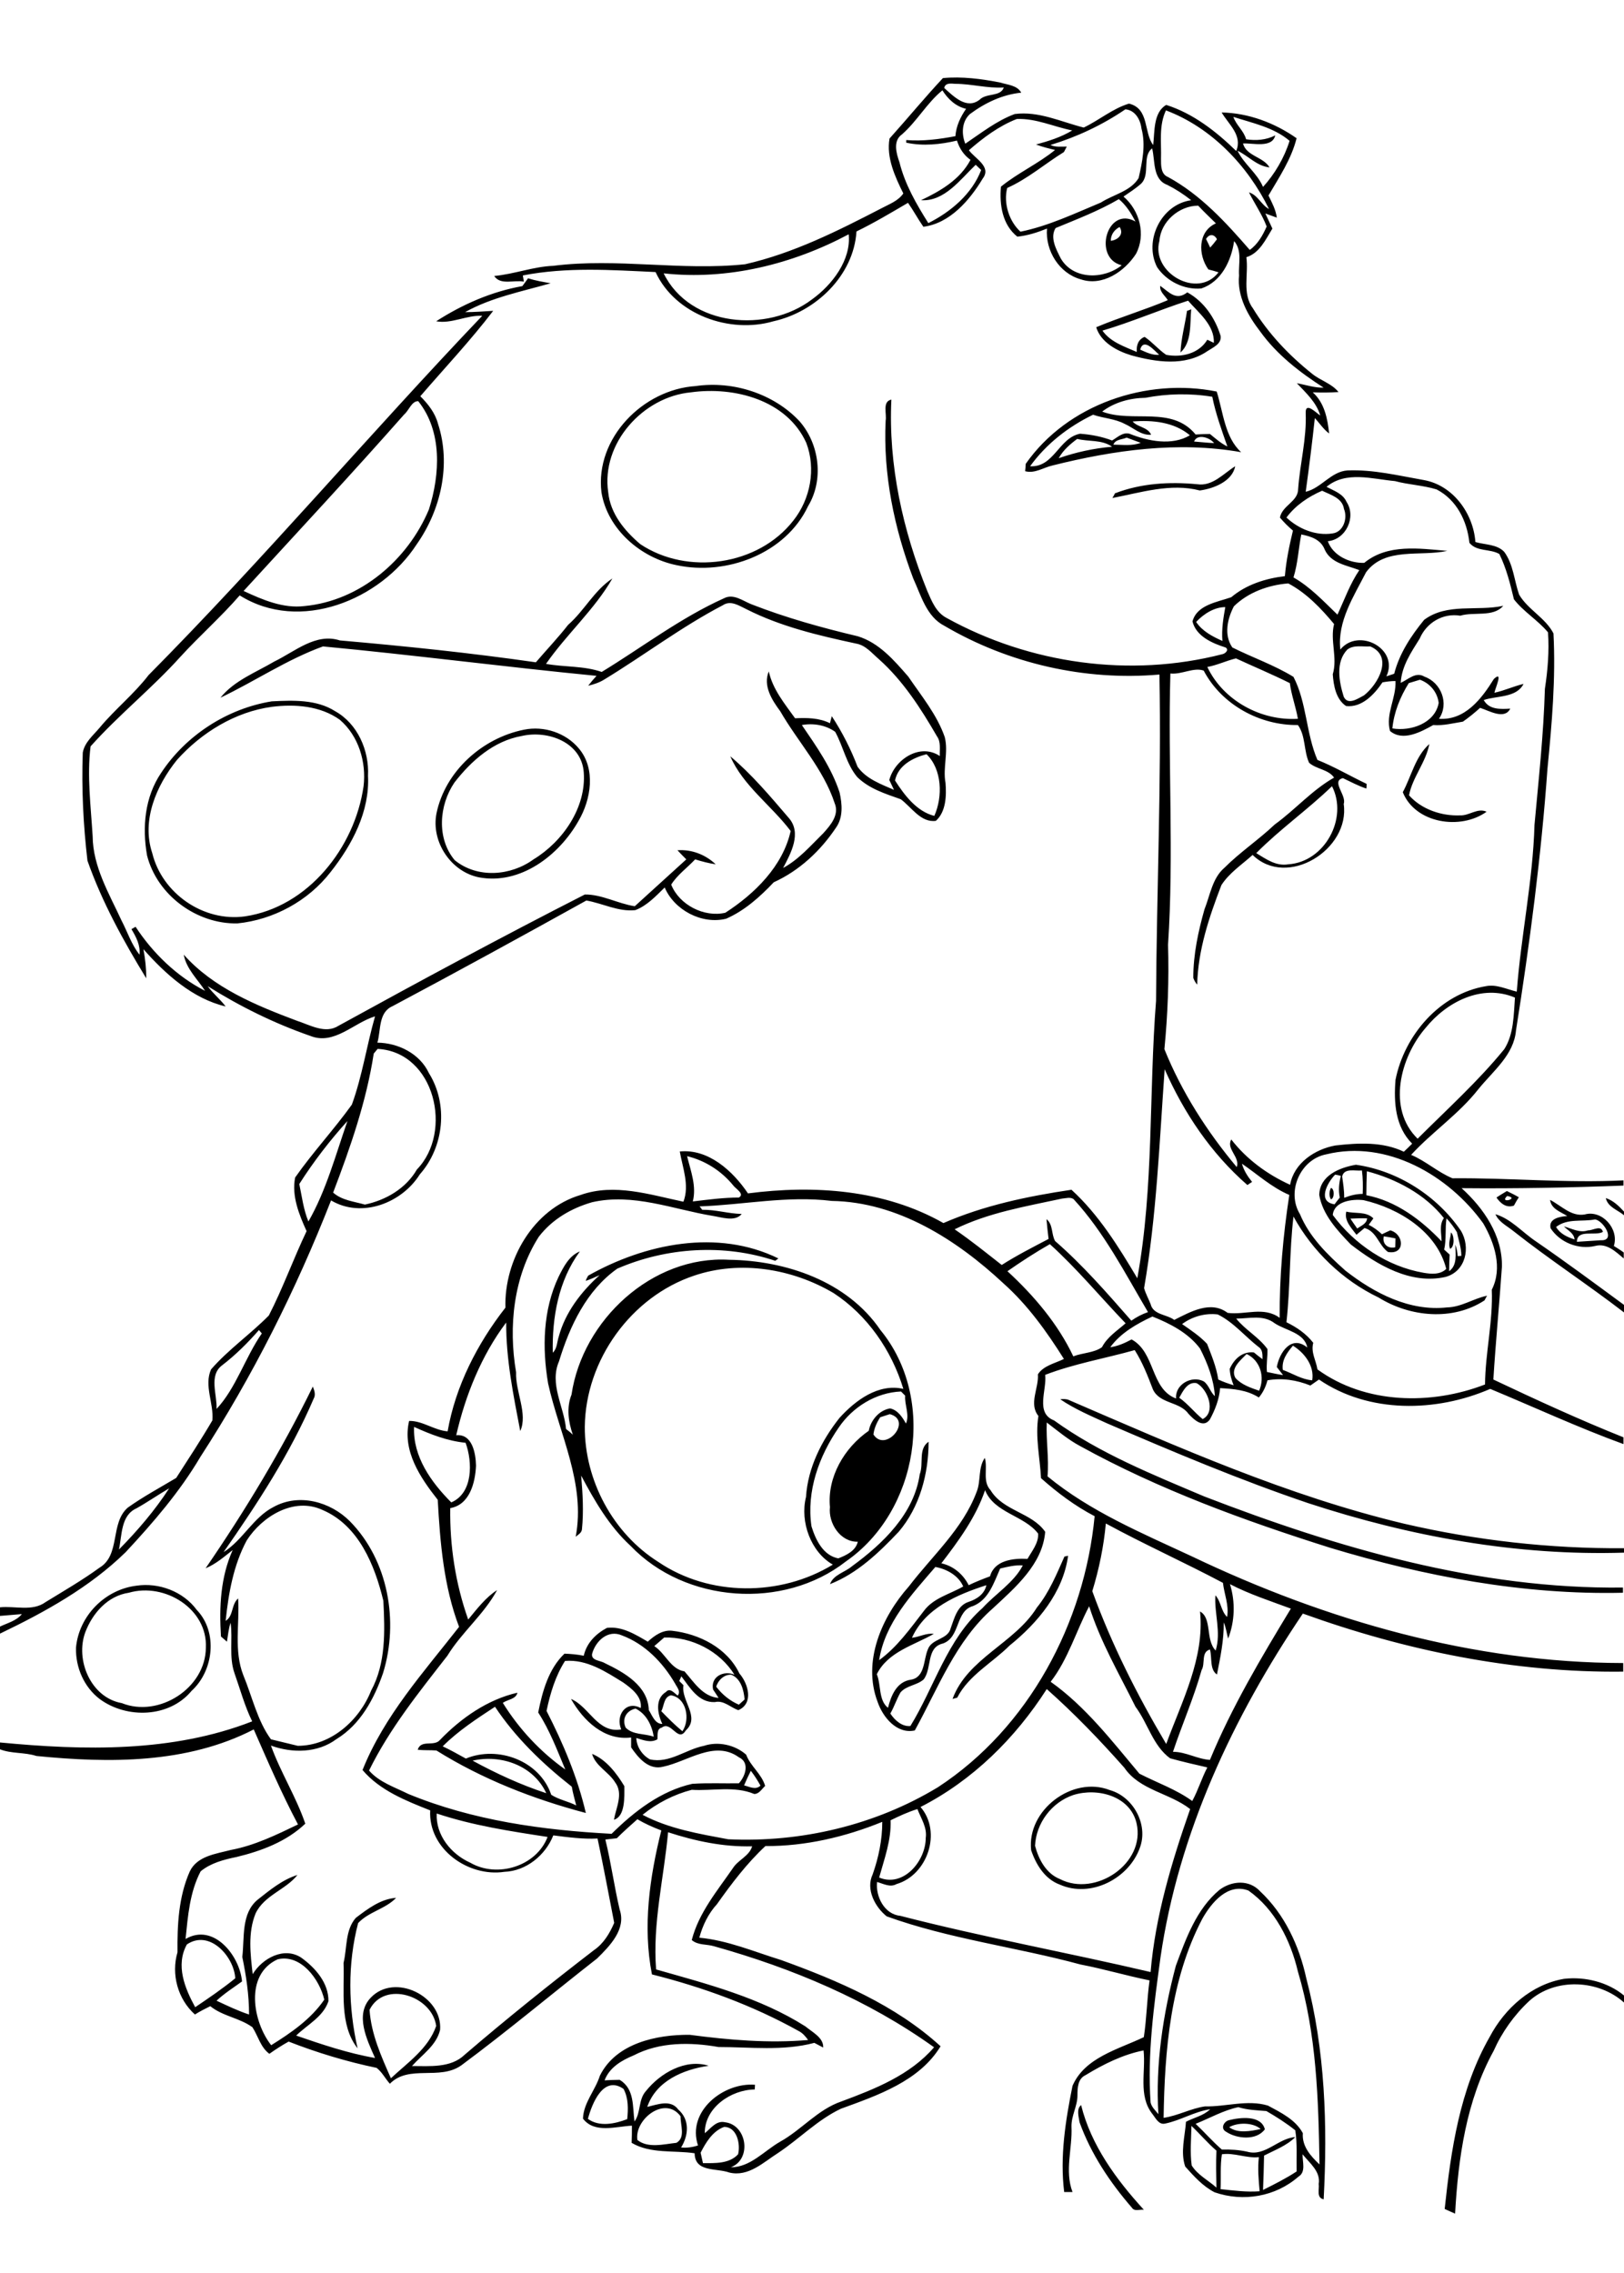 <?xml version="1.0" encoding="utf-8"?>
<!-- Generator: Adobe Illustrator 21.0.2, SVG Export Plug-In . SVG Version: 6.00 Build 0)  -->
<svg version="1.2" baseProfile="tiny" id="Layer_1" xmlns="http://www.w3.org/2000/svg" xmlns:xlink="http://www.w3.org/1999/xlink"
	 x="0px" y="0px" viewBox="0 0 624 873" overflow="scroll" xml:space="preserve">
<path d="M472.3,817.1c3.3,2.5,8.3,1.5,12.1,0.7C481.3,815.1,475.3,815.3,472.3,817.1 M472.2,814.4c4.4-1.1,12.4-2,13.8,3.5
	c-3.2,4.4-10.7,3.7-14.8,1C468.8,817.7,470.2,814.9,472.2,814.4 M414.8,815.2c-0.3-2.1-1.3-5.1,0.6-6.6
	c3.8,15.4,13.5,28.6,24.1,40.2c-1.5-0.2-3.6,0.8-4.6-0.8C426.5,838.3,419.2,827.4,414.8,815.2 M572.4,782.4
	c5.8-11,16.1-20.2,28.6-22.3c8-0.9,16.7,1.2,23,6.4v2.7c-9.8-8.8-26.4-9.6-36.4-0.6c-5.8,5.4-10.5,12-13.7,19.2
	c-10.5,19.1-13.6,41.1-14.8,62.5c-1.4-0.6-2.7-1.2-4-1.8C557.5,825.9,560.9,802.5,572.4,782.4 M136.7,736.7
	c4.6-3.5,9.6-7.3,15.5-7.7c-4.1,4.3-10.5,5.3-14.6,9.7c-4.1,15.7-3.8,32.3-0.2,48.1c-7.1-9-5-22-5.4-32.8
	C133.4,748.2,132.6,741.4,136.7,736.7 M412.4,689.5c-8.3,2.8-14.3,10.8-14.7,19.5c1.4,5.3,4.3,10.7,9.6,12.8c13.6,7,33-6,29.4-21.5
	C434.2,689.8,421.6,686.6,412.4,689.5 M396.2,710.7c-1.7-15.4,15.9-28.7,30.2-23.1c9,2.5,14.9,13.2,11.6,22.1
	c-4.2,11.9-18.9,19.5-30.8,14.2C401.5,721.8,398.1,716.3,396.2,710.7 M227.5,673.7c5.4,2.2,9.4,7.4,12.4,12.4c0,4.1,0.4,11.6-4,12.9
	c0.8-4.6,3.7-10,0.5-14.3C233.9,680.6,228.8,678.4,227.5,673.7 M49.5,611.8c-8.1,1.2-13.9,7.8-16.7,15.1c-4,10.7,2.1,25.2,14,27.3
	c14.2,5.7,32.2-5.7,32.3-21.3C79.8,618,63.3,607.8,49.5,611.8 M52.4,609.1c8.6-1.3,18,2.2,23.2,9.3c8.2,8.5,6.5,23.4-2,31.1
	c-8.5,10.3-24.8,10.8-35.2,3.2c-6.1-4.6-9.4-12.2-9.2-19.8C30.3,620.8,40.2,610.6,52.4,609.1 M409,597.9l1.4-0.3
	c-1.9,14.1-11.7,25.8-22.5,34.5c-6.7,6.7-15.7,11.4-20.1,20c-0.5,0.1-1.3,0.4-1.8,0.5c5.7-15.6,23.9-21.4,32.4-35.1
	C403.2,611.6,406,604.6,409,597.9 M350.4,629.1c2.9-0.3,5.5-1.9,8.4-1.5c-7.4,4.3-17.6,6.8-21.9,15.5c1.7,4.1,0.6,10,4.3,12.9
	c1.2-4.7,3.3-10,8.8-10.8c5.5-0.9,4.8-7.7,6.5-11.6c1.5-4.3,7.7-3.7,8.8-8.2c1.4-3.8,2.5-8.7,6.9-10.1c3.1-1,6.1-3,6.8-6.4
	C367.9,612.5,355.6,617.6,350.4,629.1 M359.4,601.9c-9.1,10.6-19.4,21.5-21.6,35.8c7-5.1,11.9-12.1,17.1-18.8
	c3.7-5.1,10-6.5,15.2-9.5C368.3,605.2,363.8,602.7,359.4,601.9 M384.3,602.5c-2.4,5.4-4.4,12-10.4,14.4c-6.9,1.9-4.8,12-11.6,14.4
	c-6.5,1.5-4.1,9.5-7.4,13.8c-2.6,2.3-6.6,2.3-8.9,5c-1.5,2.6-2.4,5.5-3.9,8.1c1.7,2.6,4.5,5.1,7.7,4.8c9.2-14.9,14.1-33.3,27.7-45.3
	c5-5.5,12.1-9.8,15.5-16.4C390.1,601.1,387.2,601.8,384.3,602.5 M361.7,600.5c4.6,1,8.4,4.2,10.5,8.4c2.7-1.3,5.5-2.4,8.2-3.4
	c1.7-6.2,8.9-7,14.4-6.7c1.7-3,4.3-6.1,4.1-9.7c-5.3-7-16.9-7.9-20.4-16.7C375,582.8,368.3,591.9,361.7,600.5 M375.2,573.2
	c1.8-4.2,0.5-9.3,3.2-13.2c1.2,4.1-1,9,2.2,12.4c4.8,8,15.9,8.6,21,16c-1,12.4-11.4,21.3-20,29.3c-14.4,12.6-21.1,30.7-30.1,47
	c-6.9,1.5-12.3-5.1-14.3-11c-5.9-15.5,1.6-32.6,12-44.3C358.3,597.5,369.9,587.3,375.2,573.2 M353.4,566.3c1.6-4.1-0.7-9.7,3.4-12.5
	c0,12.3-3.4,25.1-11.5,34.6c-7.6,8-15.9,16-26.4,20.1c1.4-3.7,5.7-4.5,8.5-6.9C339.3,592.9,351.2,581.5,353.4,566.3 M407.4,537.5
	c1-0.2,2-0.1,2.9,0.1c42.2,18.2,84.4,37,129.3,47.7c27.6,6.4,56,9.6,84.4,9.4v1.7c-41.2,1.3-82.2-6.2-121.3-19
	c-26.3-8.9-51.9-19.7-77.4-30.7C419.2,543.9,413,541.3,407.4,537.5 M338.2,544.4c-1.3,2-2.3,4.2-2.6,6.6c4.6,7.2,15.3-5.4,6.3-7.8
	C340.7,543.6,339.5,544,338.2,544.4 M322.3,548.3c-7.6,11-12.5,24.5-10.5,38c1.6,5.2,4.5,11.2,10.3,12.3c3.1-1.2,6.7-2.9,7.5-6.4
	c-6.7,0.2-11.4-7.1-10.7-13.3c-1.1-11.5,5.5-22.8,14.9-29.3c0.8-4.1,4-7.9,8.2-8.6c2.9,0.6,4.7,3.3,6.1,5.8
	c1.5-3.3-0.6-7.2-0.3-10.7c-0.4-0.4-1.2-1.2-1.6-1.6C336.5,534.9,327.6,540.5,322.3,548.3 M266.7,490c-24.2,8.1-41.7,32.4-42,58
	c-0.1,20.6,10.8,41,28.3,52c19.6,13.3,46.9,13.3,67,1c-8.4-4.8-12.7-16.4-10.3-26c0.7-11.2,6-21.7,12.9-30.4
	c6.1-6.7,14.9-13.3,24.5-11.1c-4.5-14.8-13.8-28.3-26.8-36.8C304.4,487.3,284.4,484,266.7,490 M226,490
	c21.8-12.3,49.7-18.1,73.1-6.6c-0.3,0.2-0.9,0.6-1.2,0.9c-19.7-6.6-41.8-5.2-60.7,3c-11.8,8.3-18.3,22.1-22.4,35.6
	c-3.8,8.7,1.9,17.4,2.7,26c0.9,0.7,1.8,1.4,2.6,2.2c-1.7-4.9-2.5-10.4-0.5-15.4c4.2-28.6,31-53.5,60.5-51.8
	c21.8,0.3,45.4,8.2,58.2,27c21.7,26.4,14.5,69.7-13.3,88.9c-23.9,18.7-61.7,16-82.7-6c-8.2-7.5-13.9-17.4-19-27
	c0.6,6.9,1,13.8,0.3,20.7c-0.2,1.4-1.5,2-2.4,2.8c3.9-20.4-6.3-39.4-10.6-58.9c-2.3-13.6-2-28.2,4-40.9c1.9-3.8,4-8.1,8.2-9.8
	c-8.2,11.2-10.7,25.3-10.4,38.9c1.7-1.6,1.6-4.1,2.3-6.2c2.5-9.3,8.6-17.2,15.7-23.6c-1.8,0.8-3.5,1.6-5.3,2.2
	C225.1,491.6,225.7,490.5,226,490 M557.5,473.4c1.3,1,1.5,5.5-0.3,6.3C556.3,477.8,557.4,475.5,557.5,473.4 M574.6,466.4
	c6,1.8,10.3,6.9,15.5,10.4c11.5,7.9,22.7,16.2,34,24.5v2.9c-14-10.8-28.8-20.4-42.7-31.4C578.9,470.8,575.9,469.4,574.6,466.4
	 M531.7,474.9c-0.7,2.9,1.6,4.9,4.4,4.2c0-0.8,0.1-2.5,0.1-3.4C534.8,475.4,533.2,475.1,531.7,474.9 M518.9,468.1
	c0.8,1.3,1.7,2.5,2.6,3.8c1.5-1.1,3.6-1.8,3.8-3.9C523.1,467.9,521,468,518.9,468.1 M521.2,474.3c-1.9-2.6-4.8-5.4-3.9-8.9
	c3.5,0.9,7.6-0.2,10.4,2.6c-0.6,0.8-1.2,1.7-1.8,2.5c1.9,0.9,3.6,2.2,5.1,3.6c1-0.5,2.1-1,3.2-1.5c5.4,1.5,5.8,9.5-0.9,8.3
	c-3.6-2.6-4.3-7.9-9-9.2C523.2,472.6,522.2,473.5,521.2,474.3 M617,460.2c2.8,0.9,5,3,7,5.2v1.4C621.5,464.7,617.8,463.7,617,460.2
	 M597.9,471.3c1.5,2.6,4.3,3.9,7.1,4.8c-0.2-2.4-2.6-3.5-4.1-5c3.1,0.8,6,2.6,9.3,1.5c1.8,0.1,5-2.2,5.7,0.6
	c-3.1,1.7-9.9-1.2-10,3.8c3.1-0.2,6.1-0.4,9.2-0.6c5.9,0.3,1-7.5-2.2-8C607.8,469.4,602.3,467.9,597.9,471.3 M595.6,460.9
	c4.3,2.2,8.1,6.5,13.3,5.6c6.7-1.9,13.3,5.6,11.2,12.1c1.3,0.8,2.6,1.6,3.8,2.5v2.3c-3.1-2.6-6.5-6-11-4.8
	c-6.4,1.5-13.5-1.3-17.1-6.8c-0.9-3.8,3.7-4.5,6.4-4.7C599.7,465.5,596,464.4,595.6,460.9 M579.1,459.4
	C575.8,462.6,584.2,460.3,579.1,459.4 M575,460c1.3-0.9,2.7-1.7,4-2.5c1.6,0.8,3.1,1.5,4.6,2.4c-0.7,1-1.3,2.1-1.9,3.2
	C578.8,464.1,576.6,462.3,575,460 M511.4,456.3c1.4,0.3,1.4,4,0,4.4C510.6,459.4,510.7,457.6,511.4,456.3 M555.8,468
	c-0.6,4,0,8-0.9,12c0.7,0.6,1.4,1.3,2.1,1.9c-0.1,2.1-0.2,4.3-0.2,6.4c3.3-2.4,2.4-6.7,2.4-10.2c0.5,1.4,0.8,2.9,0.9,4.4l1.4-0.1
	c0-3.2-1.1-6.1-1.7-9.1C558.7,471.5,557.4,469.7,555.8,468 M512.1,466.7c8.3,11.3,21,19.8,34.9,22.2c2.9,0.5,6.4,0.8,8.7-1.5
	c-3.6-14.3-18.2-23.3-31.8-26.4C519.6,460.5,512.6,461.4,512.1,466.7 M513,451.2c-3,3.1-7,10.4-0.2,11.4c0.6-0.9,1.3-1.7,2-2.6
	c-0.6-2.8-0.3-5.6,0.4-8.3C514.7,451.5,513.6,451.3,513,451.2 M525.2,449.9c-0.1,3.1-0.2,6.1-0.2,9.2c11.4,2.2,21,9.4,28.9,17.7
	c0-3-1-6.3,0.9-8.9C547.6,458.7,536.3,452.8,525.2,449.9 M515.7,451.9c0.4,2.7,0.8,5.4,0.8,8.2c2.3-0.9,4.6-1.5,7.1-1.5
	c0.1-3,0.1-6-0.3-9C520.7,449.9,516.5,448.5,515.7,451.9 M506.9,459c0.2-7.5,7.8-10.5,14.1-11.6c16.1,2.3,31.1,11.9,40.3,25.3
	c3.9,6.4,1.9,15.7-5.9,17.8c-13.4,3-26.2-4.6-36.4-12.5C513.8,472.6,508.2,466.6,506.9,459 M539,304.3c3.3-6.1,4.8-13.7,10.2-18.5
	c-1.3,7-6.5,12.8-7.8,19.7c4.8,5.4,12.5,8,19.6,7.7c3.5,0.2,6.7-3,10.2-1.4C561.2,319,543.8,316.3,539,304.3 M200.5,282.7
	c-10.8,1.9-19.4,9.5-25.9,17.9c-5.9,8.7-6.9,21.4,0.1,29.8c8.7,7.1,21.5,6.1,30.3-0.3c11.2-6.8,20.3-19.9,19.3-33.4
	C223.5,285.1,210.5,280.4,200.5,282.7 M201.3,280.3c7.7-1.6,16.2,1.2,21.2,7.3c6.5,7.8,4.6,19.5-0.2,27.7
	c-7.5,13.3-22.4,24.7-38.3,21.7c-10.8-2.2-18.4-13.7-16.3-24.5C171,296.3,185.3,283.5,201.3,280.3 M104.5,271.5
	c-14.1,1.9-27.1,9.9-36.5,20.4c-7.9,9.8-13.7,23.2-9.5,35.8c3.8,15.5,19.7,26.5,35.6,24.3c24.3-3.6,42.2-26.4,45.6-50
	c1.1-9.3-1.9-19.3-9.1-25.5C123.1,271.1,113.3,270.4,104.5,271.5 M104.4,269.4c8.2-0.4,17.2-0.8,24.4,3.8
	c8.6,4.8,13.1,15.1,12.6,24.8c0.7,13.7-6.1,26.5-14.4,37c-8.6,11.1-21.9,18.3-35.8,19.7c-15.6,0.3-30.8-10.8-34.7-26.1
	c-1.9-10.8-0.9-22.4,5.4-31.7C71.4,282.5,87.2,272.2,104.4,269.4 M460,186c5.9,0.9,10.1-4.1,14.6-6.9c-1.1,5.8-8.3,8.6-13.6,9.3
	c-11.2-2.9-22.6,0.8-33.6,2.9c0.3-0.4,0.8-1.3,1-1.8C438.5,185.6,449.4,185,460,186 M406.8,176c6.6-2.3,13.5-3.8,20.5-4.4
	c-3.9-2.8-9-1.9-13.4-3C411.2,170.6,408.5,172.9,406.8,176 M458.8,169.6c2.6,0.2,5.1,0.5,7.7,0.6C464.8,168,460,166.5,458.8,169.6
	 M427.8,170.8c3.5,0,7.1,0.6,10.5-0.7c-1.8-0.7-3.6-1.3-5.4-2C431.1,168.9,428.6,168.7,427.8,170.8 M395.8,179.1
	c9.2,0.5,11-10.9,19.2-12.5c4.1,0.3,8.4,1.1,12.3,2.6c2.1-1.2,4.1-3.3,6.7-2.6c7.1,2.9,16.4,4.7,23.2,0.6c-6.1-5.1-14.3-5.9-22-5.3
	c2,2.3,5.8,2.1,7.1,5.1c-3.9,0.3-6.8-2.7-10.2-4.2c-3.8-2-8.1-2.1-12.1-3.5C410.5,163.9,402,170.5,395.8,179.1 M440.1,152.8
	c-5.9,0.1-11.9,1.7-16.6,5.3c11.7,4.5,26.7-2.4,35.9,8.8c1.8-0.1,3.6-0.2,5.5-0.2c2.1,1.7,4.2,3.6,6.7,4.8
	c-2.2-6.3-4.5-12.6-5.8-19.1C457.2,151,448.5,151.2,440.1,152.8 M394.1,178.2c16-22.9,46.5-33.2,73.4-27.8
	c2.5,7.9,3.1,17.6,9.4,23.3c-24.2-4.3-48.9-0.8-72.5,5.1c-3.5,0.8-6.8,3.2-10.5,2.2C394,180.4,394.1,178.9,394.1,178.2 M265.5,150.7
	c-18.4,1.7-34.6,19.6-31.8,38.4c0.8,8.2,6.3,14.8,12.3,19.9c18.1,12.1,45.3,8.3,58.8-9c6.6-8.3,8.8-19.9,5-29.9
	C302.3,153.6,282.1,148.4,265.5,150.7 M267.3,148.3c14.3-2.1,30,2.9,39.9,13.5c7.7,8.8,9.4,22.5,3.3,32.6
	c-8.6,18.3-31.4,26.8-50.5,22.7c-13.8-2.8-26.6-13.8-28.9-28C228.6,168.3,247.1,149.6,267.3,148.3 M456.1,119.4
	c0.4-0.1,1.2-0.4,1.6-0.6c-0.5,5.5,0.3,12.6-4.1,16.6C453.8,130.1,455.3,124.8,456.1,119.4 M438.1,134.3c2.3,1,4.6,2.2,7.3,2
	C443.5,134.6,439.4,129.6,438.1,134.3 M423.6,127c3.1,4.4,8.4,6.1,13.2,8.2c-0.2-2.5,0.5-4.8,3-5.8c3,2,5.3,4.9,8.3,6.9
	c5.9,1.1,12.5-0.4,15.8-5.8c0.6,0.3,1.9,0.9,2.5,1.2c0.3-6.8-5.8-11.5-9.9-16.2C445.6,119,434.8,123.7,423.6,127 M445.8,109.8
	c3.4,2.4,6.1,5.9,10.4,2.5c6.4,3.5,10.7,9.9,12.8,16.7c0.5,3.1-3,4.5-5.1,5.9c-8.6,5.9-19.7,4.2-29.2,1.6c-5.6-1.7-11.7-5-13.5-10.8
	c9-3.8,18.5-6.6,27.5-10.4C447.7,113.6,445.5,112.1,445.8,109.8 M52.4,579.4c-6,2.7-5.5,10.3-6.7,15.8c7.1-7.2,13.8-15,19.3-23.5
	C60.7,574.2,56.7,577,52.4,579.4 M99.5,510.9c-4.3,4.9-8.9,9.5-14.1,13.5c-5.3,3.9-1.9,11.3-2.2,16.8c7.5-8,11-19.8,17.4-29
	C100.3,511.9,99.8,511.2,99.5,510.9 M115,454.8c1,4.8,1.6,9.8,3.5,14.4c6.8-11.8,10.5-25.7,15-38.6C126.8,438,120.4,446.3,115,454.8
	 M145.1,402.9c-0.4,0.5-1.1,1.3-1.5,1.8c-2.8,18.3-9,36.1-15.6,53.4c3.4,3,8,3.4,12.2,4.6c8.1-1.7,15.8-6.2,20-13.5
	C174.2,434.8,167.1,404.1,145.1,402.9 M343.9,299.8c3.6,5.6,8.3,11.9,15.1,13.6c3.3-7.4,3-17.9-3-23.7
	C350.7,291.1,345.1,294,343.9,299.8 M155.3,159.2c-20.2,22.9-41.1,45.3-61.7,67.8c7.3,3.4,15.2,6.8,23.4,5.8
	c21.3-2,39.7-17.7,47.8-37.1c4.3-13.5,5.2-30-4.1-41.6C158.2,154,157.1,157.7,155.3,159.2 M202.9,106.9c2.8,0.9,5.8,1.4,8.7,1.9
	c-11.1,3.2-22.7,5.4-32.9,11.1c3.6,0,7.2-0.3,10.8-0.5c-8.7,11.4-18.6,21.9-28,32.8c3,3,5.7,6.4,6.8,10.6
	c5.1,15.6,1.1,33.1-8.2,46.3c-13.9,21.4-44.9,34.1-68,19.6c-7.2,8.3-15.4,15.5-22.8,23.6c-10.9,12.1-23.7,22.3-34.5,34.4
	c-1.4,11.3,0.1,23,0.8,34.5c0.1,11.7,6.3,22,11.1,32.4c2.3,4.4,3.8,9.2,6.9,13.1c0.4-3.6-1.3-6.8-3.1-9.8c0.4-0.2,1.2-0.7,1.6-0.9
	c6.6,10.1,15.9,19.1,26.7,24.6c-2.9-4.5-7.2-8.4-8.2-13.9c11.4,12.8,27.8,19.5,43.5,25.4c5,1.6,10.9,5.2,16,1.9
	c31.3-17.2,62.8-34.2,94.6-50.4c6.5-0.1,12.7,3.5,19.2,4.5c6.6-6,13.2-12,19.8-18c-1.1-1.1-2.3-2.3-3.4-3.5
	c5.5-0.4,10.8,1.7,14.7,5.4c-2.7-0.4-5.3-1.1-7.9-1.9c-3,3.2-6.9,6-9.2,9.7c3.1,7.8,12.7,12.7,20.8,10.8
	c11.3-7.3,22.1-17.9,25.1-31.4c-7.3-9.7-18.3-17.4-23.2-28.7c8.3,7,15.3,15.3,22.4,23.6c5.2,5.8,0.9,13.6-2.1,19.3
	c6.1-3.3,10.6-8.6,15.4-13.3c2.8-3.1,6.3-7.1,4.4-11.6c-4.3-13.1-14.1-23.5-20.9-35.3c-3.2-4.3-6.7-9.8-4.4-15.3
	c1.5,6.9,6.1,12.4,10.1,18c4.5-0.2,9.2-0.2,13.4,1.9c0.2-0.7,0.5-2,0.7-2.7c4,6.1,7.3,12.6,9.9,19.4c3.3,4.7,9,6.7,14,8.9
	c-0.6-1.3-1.2-2.5-1.8-3.8c2.1-7.9,11.8-14.3,19.4-9.2c-0.1-2.6,0.5-5.4-1.1-7.6c-6.2-10.7-13-21.3-22.3-29.6
	c-2.7-2.3-5.1-5.4-8.8-6c-14.4-3.1-28.9-6.5-42.1-13.2c-2.8-1.3-6-3.6-9.1-1.5c-15.9,8.3-30.2,19.2-45.5,28.5
	c-1.9,1.2-4.1,1.9-6.2,2.4c1-1.3,2.1-2.6,3.2-3.8c-35-3.4-70.1-8-105.1-11.3c-13.8,5-26.2,13.4-39.4,19.7
	c5.3-6.6,13.6-9.7,20.7-13.9c7.9-3.8,15.9-11.1,25.2-8.1c25.2,2.2,50.3,4.8,75.3,8.4c4.1-4.8,8.5-9.4,12.4-14.4
	c6.2-5.4,10-13.2,17-17.8c-6.9,12-17.6,21.4-25.5,32.8c7.1,1.3,14.5,0.7,21.4,3.1c15.6-9.5,30.3-20.8,47-28.3
	c3.6-1.9,7.2,1,10.5,2.3c13.3,5.2,27,9,40.9,12.3c8.2,2.5,14,9.3,19.4,15.5c5.1,7.5,11,14.6,14,23.2c1.5,5.8-0.8,11.8,0.3,17.6
	c0.4,4.9,0.2,11.1-3.7,14.6c-5.8,0.8-9.4-5.3-13.5-8.3c-5.9-2.1-12.1-4-16.7-8.5c-4.2-5-5.4-11.8-8.5-17.4
	c-3.6-2.6-8.4-3.4-12.8-2.6c5.6,8.2,11.4,16.4,14.5,25.9c1,4.4,1.4,9.5-1.3,13.4c-6,9-14.1,16.6-24,21.1c-5.3,5.6-11.2,10.9-18.3,14
	c-9.3,2.3-19.9-3.3-23.6-12c-3.4,3.3-6.8,7-11.3,8.7c-6.5,0.7-12.5-2.6-18.8-3.7c-24.7,13.7-49.5,27.3-74.5,40.6
	c-5.5,2.4-4.4,9.3-5.8,14c8,0.1,16.3,4.2,19.8,11.7c7.5,12,5.8,28.4-3.5,38.9c-6.9,11-22.3,17-34.1,10
	c-13.5,34.4-30.1,67.5-50.2,98.5c-7.9,13.4-18.1,25.2-28.7,36.6c-13.8,13.5-31,23-48.3,31.3v-2.7c2.9-1.4,6.3-2.2,8.4-4.8
	c-2.8,0.2-5.6,0.5-8.4,0.7v-3.3c5.8-0.6,12.4,1.7,17.5-2c7-4.3,14.1-8.4,20.7-13.2c8.2-4.9,4-17.1,10.9-23.1
	c5.9-4.2,12.4-7.7,18.6-11.4c4.7-7.3,9.5-14.6,13.9-22.1c0.6-6.5-3.3-13.4-0.5-19.6c6.6-7.6,15.1-13.5,22.2-20.7
	c5.4-10.5,9.4-21.7,14.5-32.4c-2.9-6.4-5.8-13.5-4.4-20.6c6.8-9.7,14.9-18.4,21.8-28c4-11,5.7-22.7,8.9-33.9
	c-8.3,2.5-15.7,11.2-24.9,7.5c-13.8-4.8-27-11.3-39.4-19.1c2,2.8,4.8,5,6.9,7.8c-12.7-3-23.1-12.4-31.6-22c0.7,3.7,1.1,7.4,1.1,11.2
	c-8.8-14.4-17-29.3-22.6-45.2c-1.6-13.7-2.3-27.6-1.8-41.5c0.7-4,4.1-6.7,6.5-9.6c5.9-7.1,13.2-12.9,18.8-20.2
	c44.2-44.6,84.9-92.6,128.2-138c-6-0.3-11.9,3.2-17.7,2.1c10.1-6.5,21.3-11.4,33.1-13.5C201.5,108.8,202.2,107.9,202.9,106.9
	 M469.5,827.5c-0.7,4.4-0.3,8.9-0.5,13.4c5,0.5,10,1.2,15,0.8c-0.4-4.4-0.8-8.7-0.3-13.1C478.9,829.1,474.2,826.8,469.5,827.5
	 M457.8,816.6c-0.1,5.1-0.6,10.2,0.1,15.2c2.3,3.7,6.4,5.7,9.5,8.5c-0.1-4.8-0.2-9.5,0-14.2C464,823.2,461.1,819.7,457.8,816.6
	 M269.2,826.9c0.3,1.3,0.6,2.7,0.9,4c4.6,0,10.1,0.3,13.5-3.4c1-4-0.5-10.6-5.4-10.5C273.8,818.6,271.2,823,269.2,826.9
	 M459.4,815.8c3.4,3.2,6.5,6.8,10.1,9.9c3.3-0.1,6.5,0.1,9.7,0.8c6.9,2,11.9-5.2,18.5-5.6c-3.3,3.3-7.9,5-12,7.1
	c-0.1,4.4-0.2,8.8-0.4,13.2c4.4-2.2,8.8-4.4,12.9-7.1c-0.1-5.3,0.3-10.6-0.5-15.8c-3.5-2.8-7.3-5.2-11.1-7.4
	c-3.6-0.3-7.3-0.4-10.8-1.5C470.1,810.6,464.9,813.6,459.4,815.8 M244.9,822c4.1,3.3,10.2,1.6,15,1.1c3.6-2,1.5-6.9,1.6-10.2
	C255.5,804.8,243.7,814.1,244.9,822 M225.9,813.9c4.4,3.2,10.4,1.9,15.1,0.1c0.4-3.9,0.5-8-1.4-11.6
	C231.9,797,227.5,807.9,225.9,813.9 M142,772c0.6,9.3,4.5,17.9,8.2,26.3c6.4-6,14.4-11.4,17.4-20.1C166,766.6,147.7,760.6,142,772
	 M106.7,752.6c-12.9,5.9-9.5,24.1-2.5,33c7.4-4.6,15.3-10,20.4-17.5C122.8,760.3,115.6,750.5,106.7,752.6 M71.8,746.9
	c-4.4,8-0.8,16.8,3.2,24.1c5.2-3.5,10.5-7.1,15.4-11.1C89.9,751.5,80.5,741,71.8,746.9 M462,737c-12.3,23.4-14.5,50.6-14.9,76.5
	c5.5-0.8,10.4-3.6,15.9-4.4c8,0.2,16.3-2.7,24.2-0.3c5,2.7,10.6,5.4,13.4,10.6c-0.4,5,3,8.8,6.4,12c-0.4-24.9-1.1-50-8.3-74.1
	c-2.8-11.9-8.8-23.9-19-31.1C471.8,723.2,465.5,730.8,462,737 M256.7,703.8c-1.6,17.5-6,35-4.6,52.7c19.7,5.6,39.9,10.8,57.4,21.9
	c2.6,2.2,7,4.3,6.8,8.1c-1.1-0.6-2.3-1.2-3.4-1.8c-12,3.2-24.6,1.6-36.8,1.6c-10.8-1.9-22.6-2-32.6,3.2c-4.6,1.9-9.3,4.6-11.2,9.6
	c1.9-0.1,3.9-0.2,5.8-0.2c5.8,3.5,4.9,10.3,5.7,16c2.5-3.4,1.4-8.4,4.4-11.7c5.5-6.9,15.2-12.5,24.1-9.7
	c-9.7,1.4-20.2,5.8-23.6,15.8c3.9-0.9,9-3,11.9,1c4.5,3.9,4,9.9,1.1,14.6c2.2,0.2,4.4-0.1,6.5-0.8c-4.4-13.1,9.8-24.3,21.9-23.3
	c0,0.5-0.1,1.4-0.1,1.8c-9.1,0.1-19.3,7-19.2,16.8c2.3-1.8,4.4-5,7.8-4.2c8.4,1,10.4,14.2,2.2,17.3c7.5,0,12.8-6.3,18.9-9.8
	c8.3-4.6,14.5-12.4,23.6-15.5c12.9-4.8,26.4-10.1,35.6-20.8c-25.4-18.2-54.5-30.4-84.5-38.8c-2.9-0.9-6.2-0.3-8.6-2.4
	c2.7-10.5,9.8-18.9,15.8-27.6c2-3.2,6.3-4.6,7.4-8.4C278,709.5,267.1,707.2,256.7,703.8 M167.8,696.6c-0.4,8.3,5.5,15.6,12.9,18.9
	c10.3,6,25.4,1.4,29.7-9.9C196,703.4,181.6,701.2,167.8,696.6 M342.2,699.2c0.3,7.6-2.4,14.8-4.4,22c9.4,3.9,17.9-6.4,17.9-15.2
	c0.6-4-1.8-7.5-3.2-11.1C348.9,696,345.5,697.6,342.2,699.2 M288.5,680.2c-0.9,1.8-1.8,3.7-2.6,5.6c2.1,0.5,4.4,1.9,6.3,0.1
	C291.1,683.9,289.9,682,288.5,680.2 M181.6,676.3c9,4.9,18.5,9.3,28.3,12.5C205,678.2,192.6,673.8,181.6,676.3 M240.4,663.6
	c2.8,2.9,7.2,2.2,10.8,3.5c-0.7-4.4-2.9-8.8-7-10.8C240.6,657.1,238.9,660.3,240.4,663.6 M170.1,670.8c3,1.4,6,3.1,8.9,4.7
	c12.3-5.1,28.4,0.8,32.8,13.9c2.9,1.9,6.5,2.5,9.6,4.1c-0.6-2.4-1.3-4.8-1.7-7.2c-11.2-8.8-21.6-18.8-29.5-30.7
	C183.2,660.2,176.1,664.8,170.1,670.8 M254.1,657.3c2.6,2.7,5.2,5.3,8.1,7.7c3.1-4.5,1.6-12.9-4.4-13.8
	C255,651.8,255.2,655.3,254.1,657.3 M402.2,648.8c-12.1,18.9-28.5,35.1-48.5,45.3c8.3,9.6,2.7,26.1-9.2,29.6c-2.5,1.4-5-0.1-7.5-0.8
	c-0.6,5.6,2.8,12.4,8.9,13c31.8,8.2,64.2,14.1,96.2,21.6c1.8-21.4,8.1-42.3,15.2-62.6c-7.9-6.2-19.4-7.2-25.3-15.9
	C422.6,668.4,412.8,658.2,402.2,648.8 M275.2,647.9c2.3,3,5.2,5.4,8.7,6.9c0.7-0.7,1.5-1.3,2.2-2c-0.3-3.6-1.4-8-5.1-9.5
	C278.3,643.1,275.9,645.4,275.2,647.9 M255.2,629c-1.3,1.1-2.5,2.2-3.8,3.3c4.3,2.8,6.3,8.9,11.6,9.7c3.7,4.2,7,9.7,13.1,10.2
	c-0.7-1.1-1.4-2.2-2.1-3.2c-1.1-5,4.2-7.5,8.2-5.7C276.6,634.2,265.7,628.7,255.2,629 M227.5,635.3c-0.4,2.6,3.2,2.5,4.8,3.5
	c7.5,3.6,16.7,8.7,17,18.1c1.3,2,2.3,5.3,5.2,5.3c-1.9-3.9-2.9-9.7,1.4-12.3c1.5-1.8,3.2,0.5,4.5,1.4c1.3-1.6-0.3-3.2-1-4.6
	c-4.7-8.1-11.6-15.2-20.4-18.5C233.6,625.8,228.8,630.4,227.5,635.3 M403.7,646c13.4,9.5,23.6,22.8,34.1,35.3
	c6.8,3.5,14.1,6,20.3,10.5c2.3-4.2,3.6-8.7,5.8-12.9c-4.8-1.1-9.6-2.2-14.3-3.5c-6.6-4.8-8.5-13.4-13.3-19.8
	c-6.3-12.7-13.5-25-17.8-38.6C413.7,626,410.4,637.4,403.7,646 M472.6,608.5c2.1,6.8,1.9,14.2-0.7,20.9c-0.6-2.1-0.8-4.2-1.7-6.2
	c0.1,6.8-1.3,13.4-2.6,20c-2.9-1.9-1.8-6.5-2.7-9.6c-3.5,1-1.7,5.4-3.2,7.9c-3,10.7-7.5,20.9-11,31.4c5,0,9.3,2.8,14.2,3.1
	c8.4-20.3,19.7-39.3,31.1-58.1C488.2,615,480.1,612.4,472.6,608.5 M424.9,585.2c-0.8,8.8-2.6,17.5-5.2,26
	c7.4,20.4,17.3,40,28.4,58.7c6-16.4,14.8-33,13-50.9c4.7,2.6,2,10.9,6,15c2.2-7-0.6-14.5-0.1-21.2c2.2,2.4,2.1,6,4.5,8.3
	c0.8-4.5-1.1-8.7-1.6-13.1C455,600.1,439.6,593.2,424.9,585.2 M94.8,591.7c-5.1,9.5-7,20.3-8.1,30.9c3.1-1.9,2.1-6.3,4.8-8.6
	c0.6,9.8-1.7,20.1,2,29.5c3.4,8.2,5.4,17.5,10.6,24.6c3.4,0.8,6.9,1.7,10.3,2.5c12.8,0,23.7-9.8,28.2-21.2
	c5.7-10.5,5.3-22.9,4.7-34.5c-3.3-13.7-9.5-29-23.4-34.9C112.9,574.9,100.7,582.5,94.8,591.7 M159.1,548.1
	c-0.5,11.4,6.6,21.3,14.3,29c8.4-3.6,8.2-15.5,5.5-22.9C171.9,553.5,165.5,551,159.1,548.1 M453.1,536.9c3.3,2.3,5.8,5.6,9,8.2
	c5.2-2.6,2.1-11.4-2.3-13.8C456.3,530.6,454.5,534.4,453.1,536.9 M474.7,529.3c2.3,2.6,5.9,3.8,9.1,4.9c2.3-5.2,0.5-11.6-4.8-14.1
	C476.8,522.4,472.6,525.6,474.7,529.3 M492.9,526.2c3.8,1.4,7.3,3.7,11.3,4c0.9-5.5-2.9-10.5-7.4-13.3
	C494.5,519.6,492.4,522.5,492.9,526.2 M475,506.5c3.4,4.3,8.7,7.1,12,11.7c0.1,2.9-0.5,5.8-0.2,8.8c2,0.4,4.1,0.9,6.2,1.2
	c-0.8-1-1.6-2.1-2.4-3.1c1-5.6,5.6-12.5,11.7-7.5c-1.1-5.7-8.3-6.5-12.5-9.3C485.4,504.9,480,506.5,475,506.5 M426.6,517.5
	c2.9-0.4,5.6-1.6,8.2-3c9.2,5,7.2,19,17.1,22.7c-0.5-5.4,6-9,10.6-6.6c2,1.4,2.5,4.1,4.3,5.7c-0.4-6.4-2.8-12.6-5.7-18.3
	c-4.5-6-11.5-9.6-18.3-12.3C436.8,508.5,430.6,512,426.6,517.5 M454.2,508.6c3.3,2.3,6.8,4.6,9.6,7.6c1.7,4.4,3.6,8.9,4.3,13.7
	c1.9,0.9,3.9,1.6,5.9,2.2c-0.8-2-1.4-4.1-1.5-6.3c1.7-3.8,4.9-6.8,9.3-6.3c1.1,0.9,2.2,1.8,3.3,2.6c0-1.7,0.1-3.7-1.5-4.7
	c-5.3-4.1-9.6-9.5-15.7-12.5C463.1,504.3,458.1,505.7,454.2,508.6 M387.1,488.3c10.1,9.3,19.4,20.2,25.3,32.7
	c3.6-1.4,7.9-1.3,11-3.5c2.1-4,5.8-6.3,9.1-9.2c-9.7-10.1-18.7-21-29.1-30.4C397.8,481.1,392.4,484.6,387.1,488.3 M227.5,461.8
	c-8,2.3-15.4,6.6-20.5,13.3c-9.7,15.3-11.7,34.4-8.7,52c-0.3,7.5,4.6,16,1.6,22.6c-2.6-13.6-5.5-27.7-5.4-41.7
	c-9.5,12.6-15.7,28-19.2,43.3c6.2-0.6,7.5,7,7.6,11.7c-0.3,6.5-2.4,15-9.9,16.3c-0.2,14.5,2,29,6.9,42.8c3.3-4,6.8-8.6,11.1-11.3
	c-5.1,9.4-13.6,16.2-19.1,25.2c-10.9,14-22.2,28-30.1,44.1c3.9,4.5,9.9,6.4,15.1,9c24.8,10.2,51.6,13.9,78.1,15.3
	c8.7-8.6,18.9-16.5,31-19.2c6-0.4,12-0.1,17.9-0.2c2.5-2.7,4.3-8,0-10c-9.3-6.7-19.6,1.6-29,3.6c-5.6,1.5-9.6-3.3-12.4-7.4
	c0-1.3,0-2.6,0-3.8c-10.3,1.3-18.4-6.5-23.1-14.8c7,2.9,10.2,13.3,19.3,11.7c-2.3-5.3,1.8-11.3,7.5-8.2c0.6-4.4-3.5-7.5-6.7-9.8
	c-6.8-4.2-14-9-22.4-8.3c-3.7,5.8-5.7,12.5-7.1,19.2c6.4,12.5,11.9,25.5,15.1,39.2c-20.1-5.3-39.8-13-57.4-24
	c-2.4-0.2-4.8,0-7.2-0.3c1.3-4.1,6.3-1,8.6-3.8c8.1-8.4,18.3-15.5,29.7-18.1c-0.5,2.5-3.8,2.6-5.6,3.9c6.2,10,14.4,18.8,24,25.6
	c-3.1-7.4-6-15.1-10.4-21.9c1.6-8.1,4-16.8,10.1-22.6c2.5,0.1,4.9,0.3,7.4,0.8c1.1-4.9,4.6-8.4,8.9-10.7c5.8-0.7,10.9,2.5,15.7,5.3
	c2.5-2.3,5.7-4.6,9.3-4.2c10.5,1.2,21.2,6.6,25.9,16.4c3.4,3.9,5.6,11.5-0.4,14.1c-3-1-5.6-3.9-9-3.1c-6.3,0.3-9.6-5.6-12.9-9.9
	c-0.2,0.4-0.6,1.3-0.8,1.8c0.4,0.4,1.2,1.2,1.6,1.6c-1,6,6.6,12.2,0.9,17.4c-3,4.9-5.6-3.9-9.2-1.1c-2.1,0.5-1.5,2.9-1.7,4.5
	c-2.6,1.5-5.4,0.3-8.1-0.5c0.1,3.4,2.3,6.6,5.2,8.2c7.5,1.7,13.7-3.8,20.8-5.2c5.4-1.8,11.9-0.4,16.2,3.4c1.7,4.5,5.9,7.3,7.3,12
	c-1.3,1.2-2.3,3.1-4.2,3.1c-7.6-3.2-16.1-1.1-24-1.6c-6.9,1.8-13.3,5.1-18.9,9.6c10.2,5.4,21.7,7.3,32.9,9.4
	c28,1.3,56.5-5.4,80.6-20c34.9-22.8,56.3-63.1,60.2-104.1c-7.5-3.9-14.3-9-20.6-14.6c-0.4-7.9-2.3-15.9-1-23.9
	c-3.8-4.7,0.2-10.7-0.2-16c2.2-3.4,6.6-4.2,10-5.9c-6.6-10.5-13.9-20.7-23.2-29c-18-16.8-40.7-31.3-66-31.7
	c-17-2.1-33.8,1.5-50.8,2.1c0.3,0.3,0.8,1,1,1.3c5.1-0.1,10.1,1.5,15.2,1.6c-2.6,3.2-7.9,1.2-11.4,0.7
	C258.6,464.5,243.2,458.2,227.5,461.8 M366.8,472.2c6.3,4.3,12.1,9,18.1,13.7c5.8-3.7,11.9-6.8,18-10c-0.3-2.5-0.6-5.1-0.8-7.6
	c2.6,2.1,1.8,5.7,3.3,8.4c10.7,9.3,20,20,29.3,30.6c2-1.4,4.1-2.5,6.4-3.3c-8.8-14.9-16.8-30.6-28.6-43.4c-1.3-0.9-3-0.3-4.4-0.2
	C394.2,463.4,379.7,465.8,366.8,472.2 M264,444.1c1.4,5.7,3.7,11.5,2.2,17.4c5.9-0.7,11.8-1.5,17.7-1.5c2.4-1.4-1.3-3.4-2.2-4.7
	C277.2,449.8,271,445.8,264,444.1 M509.6,443.4c-10,1.9-15.4,14.4-10.1,23c3.6,8.7,10.5,15.5,17.5,21.7c11,8.6,24.6,15.7,39,14.1
	c5.5-0.1,10.1-3.4,15.4-4.5c-0.3,0.4-0.7,1.3-1,1.8c-12.2,8-28.6,6.4-40.7-1.1c-13.8-6.6-25.4-17.8-32.7-31.1
	c-1.6,13.5-1.2,27.1-2.7,40.6c3.9,1.9,7.6,4.4,10.3,7.9c-1,3.7,1.1,6.8,1.6,10.2c18.4,13.4,43.7,13.8,64.4,5.8
	c0.1-12.1,3.1-24.2,2.6-36.4c4.2-8.3,1.1-17.9-3.3-25.5C556.6,451.4,532.8,437.7,509.6,443.4 M447.5,410.7
	c-2,28.1-3.1,56.3-7.9,84.1c0.6,2.1,1.7,4.1,2.5,6.1c1,4.2,6.1,3.9,9.1,6.1c6.2-3.1,14-7.6,20.5-2.7c6.8,0.9,13.8-2.6,20,1.9
	c-0.1-15.8,1.3-31.6,3.7-47.2c-6.8-2.9-12.2-7.9-18.2-12c0.7,2.6,2.2,4.9,3.9,7c-0.5,0.3-1.4,0.9-1.8,1.2
	C465.3,443,454.9,427.5,447.5,410.7 M547.8,394.8c-9.8,11.3-14.9,31.1-3.1,42.6c11.3-11.3,23.2-22,33.3-34.4
	c3.7-5.8,3.6-13.2,4.1-19.8C569.4,377.8,555.8,384.9,547.8,394.8 M482.7,327.7c3.8,2.3,7.6,5.1,12.3,4.3c14-0.9,23.1-17.7,16.8-30
	C502.5,311,491.8,318.5,482.7,327.7 M541.3,262.4c-3.3,5.3-5.7,11.2-6.3,17.4c7.1,1.2,16.4-2,17.8-9.8c-0.5-4.1-3.3-7.5-7.2-8.9
	C544.2,261.5,542.7,262,541.3,262.4 M463.9,256.2c6.1,12.9,20.7,20.8,34.8,19.9c-0.8-4.6-2.5-9.1-3.1-13.7
	c-6.8-3.4-13.8-6.3-20.7-9.5C471.2,253.8,467.7,255.5,463.9,256.2 M517.7,249.5c-4.6,4.8-3.2,12.3-1.4,18.1c1.6,3.5,5.5,0.7,7.8-0.5
	c5.5-4.3,11.4-15,2.4-18.8C523.5,248.5,520.2,247.6,517.7,249.5 M459.6,238.9c2.4,3.6,6.3,5.6,10.1,7.3c-0.4-4.4,0.4-9.1,1.1-13
	C466.6,233.2,462.5,235.8,459.6,238.9 M500,205.3c-1.1,5.5-1.3,11.1-3,16.5c6.5,3.7,11.6,9.2,16.9,14.3c2.7-5.8,4.8-11.8,8.4-17.1
	c-4.9-1.9-10.9-2.6-13.3-7.9C507.5,207.2,503.6,206,500,205.3 M494.3,198.8c4.7,4.4,11.3,7.1,17.7,6.1c4.2-0.5,5.9-5.9,4.4-9.4
	c-0.6-4.2-5.1-5.4-8.4-7C502.7,190.8,497.8,194.1,494.3,198.8 M509.7,187c2.8,1.5,6.3,2.6,7.7,5.8c3.8,5.8-0.2,14.4-7.2,15.1
	c2,5.6,8.5,8.5,14,8.3c9-7.4,21.2-5.5,31.9-4.6c-10.3,2.3-23.9-1.6-31.2,8.2c-4.7,9.2-11.1,18.9-9.9,29.7c7-8.6,22.7-0.3,17.7,10.3
	c1-0.3,2-0.7,3-1c2-7.8,6.5-14.6,11.5-20.7c8.8-6.6,20.3-3.2,30.4-5.4c-3.8,4.5-11.2,2.2-16.5,3.8c-6.7-1.1-13,2.7-15.6,8.8
	c-3.3,5.3-6.9,10.5-7.3,17c2.9-1.3,5.8-4.4,9.1-2.4c6.5,2.3,9.6,10.4,5.6,16.2c10,0.7,16.4-7.7,21.1-15.3c3.7-3.4,0.6,3.4,0.2,5.3
	c3.8-0.8,7.4-2.5,11.2-3.4c-2.7,5.4-10.3,4.5-15.3,6.2c2.1,3.8,6.5,3.5,10.2,3.3c-2.2,4.4-8.1,0.8-11.6-0.3
	c-2.1,1.9-4.3,3.7-6.6,5.3c-3.8,0.6-7.5,1.6-11.4,1.3c-4.8,2.7-11.7,6.4-16.6,2.3c-1.8-6.5,2.4-12.6,2.1-19.2c-1.7,0-3.3,0.2-5,0.5
	c-3.1,4.6-7.9,9.8-14,9.1c-3.9-2.6-4.8-7.9-5.1-12.2c1.9-6.4-1.1-12.9,0.5-19.3c-5-6-10.6-11.9-17.6-15.6
	c-7.6,0.6-15.4,3.4-20.9,8.8c-2.5,4.8-3.9,11-0.6,15.8c7.8,3.9,16.2,6.8,23.5,11.3c5.1,9.8,4.8,21.7,9.2,31.9
	c6.5,2.6,12.6,6.2,18.9,9.2c0,0.5,0,1.4-0.1,1.8c-3.1-1-6-2.6-9-4c-4.7,1.1,1.5,6.6,0.3,9.9c2.5,17.5-21.7,32.6-35,19.6
	c-4.1,3.7-9,6.9-12,11.6c-4.7,12.2-9,25-9.3,38.2c-0.7-0.8-1.2-1.7-1.5-2.6c0-9,1.9-17.8,4.3-26.3c2.2-5.5,3-12,7.7-16
	c6-6,13.2-10.8,19.3-16.6c7.9-5.7,14.3-13.2,22.8-18c-2.2-3.2-6.8-3.2-9.6-5.7c-2.1-4.6-1.3-10.4-4.3-14.5
	c-14.6,0.2-29.3-7.8-36.2-20.9c-3.8-1.4-8.5,1.6-12.8,1.1c-1,34.7,1.4,69.5-0.9,104.2c0.4,13.4-0.1,26.8-1.4,40.1
	c6.6,16.4,16.4,31.7,27.8,45.3c1.4-3.8-4.2-7-2.1-10.6c5.9,7.6,13.8,13.4,22.6,17.4c1.5-8.4,9.6-13.7,17.4-15.1
	c8.8-1,18.2-1.5,26.3,2.4c1.1-1,2.1-2,3.2-3.1c-6.5-6.5-7.1-15.8-6.4-24.5c3.4-17.2,17.1-33.1,34.8-36c4-0.8,7.9,1.2,11.8,2.1
	c1.6-21.4,6.2-42.6,6.8-64c1.6-17.5,3.5-34.8,4-52.3c1.1-7.2,1.7-14.5,1.2-21.7c-3.9-4.7-9.4-7.9-13.1-12.7
	c-1.4-5.9-2.9-11.9-5.6-17.4c-3.6-2.1-8.7-0.8-11.5-4.3c-0.9-8.4-4.9-16.5-12.6-20.5c-5.2-1.6-10.8-1.8-16-3.2
	C527.2,184,517.2,180.8,509.7,187 M463.4,91.8c0.4,0.8,1.2,2.4,1.6,3.3c0.9-1,1.8-2.1,2.6-3.2C466.5,89.8,464.6,89.8,463.4,91.8
	 M255,105c10.1,20.6,39.9,23,57,10c7.8-5.6,15.1-15.2,14.1-25C304.5,101.5,279.6,107.7,255,105 M426.8,92.5c2.7-0.3,5.2-2.5,3.4-5.3
	C428.2,88.2,426.8,90.1,426.8,92.5 M445.5,92.5c-3.4,12.2,14.7,22.6,22.7,12.1c-1.3-0.4-2.6-0.8-3.9-1.1c-4-5.6-4.1-14.6,2.9-17.7
	c-2.3-2.3-4.6-4.4-6.8-6.8C453.1,79,446,85.1,445.5,92.5 M405.6,87.6c-2.3,3.7,0.3,8.3,2,11.7c4.8,8.2,16.5,8.1,23.4,2.6
	c-11.2-2.7-5.7-23,5.3-16.8c-1.7-3.2-3.6-6.3-6.4-8.6C422.2,81,413.8,84.2,405.6,87.6 M473.9,44.9c1.1,3.2,4,5.3,4.9,8.6
	c3.8,0.6,7.7,0.3,11.2-1.5c-1.2,5-8.5,2.9-12.4,3.1c1.3,4.9,7.8,5.1,10.2,9.2c-4.9-0.5-8.1-4.4-12.3-6.4c2.5,5.2,7.5,8.5,9.8,13.9
	c4.4-4.8,8.2-11.2,10.2-17.7C489.4,48.9,481.3,47.3,473.9,44.9 M448,42.4c-2.8,5.9-1.7,12.4-1.9,18.6c0,2.5-0.1,5.9,2.7,7
	c12.5,6.8,22.2,17.4,31.4,28c3.1-2.2,5-5.6,6.5-9c-1.8-4.7-4.6-8.7-6.8-13.1c3.4,1,4.7,4.8,7.7,6.4C479.5,63.7,465.5,49,448,42.4
	 M432.4,42c-8.8,6-18.6,10.6-28.8,13.7c2,0.9,4.1,0.6,6.3,0.6c-0.4,0.7-0.7,1.4-1.1,2.1c-7.3,4.5-13.9,10.3-21.8,13.8
	c-1.5,5.8,0.7,12.8,5.1,16.8c10.8-2.2,20.8-7,30.9-11.2c4.8-3.1,11.4-4.3,14.5-9.4c1.4-6.2,2.8-12.7,1.1-19
	C438.2,46,436.2,42.3,432.4,42 M346.6,51.6c-3.6,2.5-2.2,7.3-1,10.7c2.1,8.5,6.5,16.1,11.1,23.4c8.6-4.3,16.8-11.2,20.3-20.4
	c-0.5-0.5-1.6-1.5-2.1-2c-5.9,5.6-12,14.2-21,13.6c7.4-3.5,15-7.9,19-15.5c-2.6-1.8-4.3-4.5-5.2-7.4c-6.3,1.5-13.1,2.2-19.5,0.8l0-1
	c6.4,0.5,12.6-0.3,18.9-1.5c0.3-3.9,1.9-7.3,4.1-10.5c-4-0.9-7-3.8-9.1-7.1C356.2,39.5,352.4,46.5,346.6,51.6 M362.8,33.8
	c3.6,3.2,8.6,8.4,13.6,4.5c2.7-2.7,8-1,9.3-4.7c-6.3,0.4-12.4-1.4-18.7-1.4C365.5,32.1,363.2,31.7,362.8,33.8 M362.3,30
	c7.4-0.7,14.8,0.3,22,1.7c2.8,0.9,6.5,1,8.1,3.9c-7.2,0.7-13.9,3.9-19.7,8.2c-3.2,2.9-3.3,7.7-1.8,11.4c6.1-4.1,12-8.8,19-11.4
	c9.2-1.2,17.8,3,26.5,5.2c5.9-2.8,11.1-7.3,17.4-9.2c7.9,1.9,5.6,11.2,9.3,15.9c0.6-5.1,0-12.5,5-15.4c10.4,3.3,19.2,10.2,26.9,17.7
	c2.5-6-2.9-10.2-5.6-14.8c10.3,0.2,20.4,4,28.8,9.9c-2,8-6.7,15-10.8,22c1.3,2.7,2.8,5.4,3.2,8.5c-1.5-0.5-2.9-1.1-4.4-1.6
	c0.9,1.9,1.8,3.9,2.7,5.8c-2.6,4.2-4.9,9.4-10,11c0.9,6.5-1.7,14,2.5,19.6c5.9,9.7,13.9,18.1,22.8,25.2c3.2,2.6,7.5,3.7,10.1,7
	c-3.3,0.2-6.6,0.2-9.9,0.1c4.5,4,5.7,10.1,6.3,15.8c-2.2-1.6-3.7-4-5.5-5.9c-1,9.4-2.2,18.9-3.5,28.3c6-1.4,9.7-7.8,16.1-8.2
	c9.9-0.4,19.6,2,29.3,3.7c11.2,2,19,12.8,19.8,23.8c3.7,1.1,8.3,0.8,11.1,3.8c3.5,4.8,3.8,11,5.7,16.4c3.4,5.8,10.1,8.9,13.2,14.9
	c0.9,17.3-0.6,34.7-2.3,51.9c-2.4,33.6-6.8,67.2-12.1,100.6c-0.8,9.4-8.8,15.6-14.4,22.5c-7.5,9.6-17.7,16.4-25.9,25.3
	c5.7,2.4,10.3,6.7,15.9,9c21.9-0.2,43.8,1.9,65.7,0.8v2c-20.7,0.8-41.5,1.2-62.2,1c8.5,7.7,15.7,18.2,15.5,30.1
	c-1,14.5-2.4,28.9-3.3,43.4c16.5,7.8,33,15.4,50,22.2v2.6c-17.3-6.3-34.1-14.1-51.2-21.2c-20.8,9-46.6,9.5-65.8-3.6
	c-1.1,0.8-2.2,1.5-3.3,2.3c-5.3-2.1-10.8-3-16.5-2c-0.6,2.4-1.7,4.7-3.3,6.6c-4.6-2.9-9.6-3.3-14.9-3.6c-0.3,4.2-1.9,8.3-3.9,12
	c-2.5,3.6-6.2,0.1-8.3-2.2c-3.4-4.7-11-3.7-13.6-9.3c-2-5.2-4-10.4-7-15.1c-11.4,3.2-23.2,5.2-34.4,9.5c0.7,5.8-3.9,14.7,3.4,17.5
	c17.6,12.7,37.9,20.8,57.7,29.2c51.3,19.8,105.5,35.7,160.9,35v2c-38.2,0.9-76.2-6.3-112.6-17.3c-32.9-10.4-65.6-22.3-95.9-39
	c-4.7-2.5-8.7-5.9-12.9-9.1c-0.3,6.9,0.9,13.8,0.3,20.7c16.4,13.5,36.3,21.8,55.4,30.7c51.7,24.7,108.2,40.9,165.8,41v3.3
	c-42,0.5-83.7-8.1-123.1-22.3c-26.8,39.7-47.8,84.4-54.7,132.1c-2.5,18.4-5.1,37-3.8,55.7c0.4,1.8,1.9,3.1,3,4.5
	c-1.2-19.2,1.8-38.5,6.7-57c3.9-10.5,7.9-21.8,16.8-29.2c4.7-3.5,11.4-4,15.6,0.6c9.4,8.8,15,20.9,17.7,33.3
	c7.3,27.7,8.2,56.6,6.7,85c-2.9-0.6-1.6-3.8-1.9-5.9c0.8-4.8-3.5-8-6.2-11.4c-0.1,2.9,1.4,6.8-1.6,8.6c-8.8,7.7-21.2,9.8-32.2,6
	c-4.5-2.3-8-6.2-11.3-9.9c-1.9-5.5-0.1-11.5,0.3-17.2c3.1-1.6,6.7-2.3,9.3-4.8c-6.1,0.9-11.4,4.3-17.3,5.5c-2.5,0.6-3.7-2.2-5-3.8
	c-5.4-7-2.4-16.2-3.3-24.3c-8,1.6-15.4,5.3-22.3,9.5c-3,1.4-3.1,4.9-3.1,7.8c0,4.1-2.4,7.8-2.3,12c0.4,8.4-2.7,16.9,0.4,25.1
	c-0.8,0-2.4,0-3.2,0c-1.7-13.6,0.5-27.4,3.2-40.8c4.7-10.9,17.6-14,27.4-18.7c1.1-7.2,1.2-14.5,2.2-21.8c-8.9-1.8-17.6-4.4-26.5-6.1
	c-24.7-6.7-50.4-9.8-74.5-18.5c-4.5-3.6-8.1-10.4-5.4-16.1c2.3-6.5,3.7-13.3,3.7-20.2c-14.2,5.8-29.6,9.4-44.9,9.3
	c-7.1,6.6-13,14.4-18.6,22.3c-3.3,3.6-5.5,8.1-6.8,12.9c10.9,1,21.1,5.4,31.5,8.6c21.8,7.9,43.9,17.3,61.2,33.1
	c-8.1,13.4-24.3,18.9-38.3,24c-8.9,4.2-15.9,11.5-24,16.9c-5.7,3.6-11.5,9.4-18.9,7.6c-5-1.8-13.2,0-13.3-7.4
	c-8-1.2-16.9,0.3-24.2-4c0.1-2.2,0.1-4.4,0.1-6.6c-6.1,0.3-14.4,3.1-18.8-2.7c0.2-6.1,4.7-10.8,6.5-16.5
	c6.2-12.5,21.8-15.8,34.5-15.7c15.1,2,30.3,3.3,45.5,2c-1-1.4-2.1-2.7-3.7-3.5c-17.6-9.8-36.8-16.8-56.3-21.7
	c-3.6-18.4-0.9-37.3,3.6-55.3c-3.2-1.2-6.3-2.6-9.2-4.3c-2.7,2.4-5.4,4.8-7.9,7.3c-1.5,0.2-2.9,0.3-4.4,0.5c2.2,8.9,3.4,18,5.5,26.9
	c2.6,7.5-3.8,14-8.7,18.8c-17.4,13.6-34.3,27.8-52.1,41c-8.4,6-20.1-0.4-27.5,7.1c-1.8-2-3-4.5-5.1-6.1
	c-11.5-2.4-22.8-5.8-33.8-10.1c-2.5,1.4-5,3-7.4,4.7c-3.4-2.5-4.3-6.8-6.5-10.2c-4.9-3.6-11.4-4.2-16.2-8.1c-2,1-4,2-5.9,3.2
	c-6.6-5.9-9.2-15.5-6.7-23.9c-0.1-10.4,0.4-21.3,4.7-31c2.8-6,10.1-6.8,15.8-8.3c9.1-1.7,17.5-5.8,25.8-9.8
	c-6.3-11.9-11.6-24.2-17-36.5c-25.6,13.2-55.5,13-83.5,10.2c-4.6-1.5-9.6-0.8-14.1-2.6v-2.6c32.3,3.1,66.3,3.9,97-8.1
	c-2.9-5.9-4.6-12.3-6.8-18.5c-2.2-6.3-0.6-12.9-1.5-19.4c-0.8,2.4-1,4.9-1.4,7.3c-0.6-0.5-1.7-1.5-2.3-2
	c-0.7-11.3-0.2-22.7,4.5-33.2c-3.3,2.6-6.5,5.4-10.4,7c15.3-22.3,29.3-45.5,41.2-69.8c0.6,1.5,1.2,3.2,0.3,4.7
	c-9,21-21.6,40.3-34.6,58.9c7.4-4.6,11.4-13.4,19.3-17.4c9.7-5.3,21.7-2,29.2,5.5c14.8,15,18.9,38.5,12.8,58.3
	c-3.4,9.9-8.7,19.8-17.9,25.4c-7.2,5.4-17,5.5-25.2,2.5c3.7,10.3,9.7,19.7,13.2,30c-7.2,6.9-16.9,10.5-26.4,12.8
	c-4.9,1-9.9,2.3-13.8,5.5c-4.2,8-4.9,17.2-5.8,26c10.7-6.3,20.8,6.3,21.7,16.3c-3.3,2.4-6.8,4.6-9.8,7.4c4.1,1.9,8.2,3.9,12.5,5.3
	c0-7.5-1.1-14.8-2.6-22.1c0.9-7.5-0.5-16.7,5.9-22c4.7-3.7,9.5-7.7,15.3-9.5c-4.5,5.7-12.8,7.8-16.1,14.8c-3,7.4-2,15.6-1.1,23.3
	c3.7-6.1,12.1-10.7,18.7-6.3c5.4,3.9,10.5,9.7,10.4,16.7c-2,6-8.1,9-12.4,13.2c9.9,3.4,19.9,6.8,30.3,8.6c-3.1-7-7.9-16.7-1.6-23.2
	c9.2-9.6,27.6-0.5,26.6,12.4c-1.4,6-6.9,9.5-10.8,13.9c6.8,0,14.9,0.8,20.2-4.3c16.2-13.9,32.8-27.2,49.7-40.2
	c3.7-2.5,6.1-6.5,7.8-10.5c-2.1-10.8-4.1-21.6-6.4-32.4c-5.7,0.3-11.4-0.5-17-1.2c-3,7.6-10.4,13.7-18.8,14
	c-13.9,2.1-29.3-8.8-28.5-23.6c-9.3-3.7-19.3-7.6-26-15.5c8.3-20.8,23.5-37.6,37.1-55c-5.9-15.5-7.3-32.4-8.2-48.8
	c-6.7-8.5-13.7-18.8-11-30.3c5.2-0.1,9.6,3.6,14.8,4c3-17.3,11.4-33.7,22.2-47.5c-0.5-18.3,10.7-37.9,28.9-43.3
	c13-4.6,26.6-0.1,39.5,2.6c2.4-6.3-0.3-13-1.4-19.3c11-1.1,20.4,7.5,26.2,16.1c25.4-3.3,52.4-1.5,75.1,11.4
	c15.6-6.8,32.4-10.3,49.2-12.8c10.5,9.6,18.1,21.9,25.3,34c6.4-35.2,4.4-71,7.2-106.6c0.2-41.8,2.1-83.5,1.3-125.3
	c-28.6,2.5-57.9-4.2-82.6-18.7c-6.9-3.5-9-11.7-12-18.2c-7.3-19.3-11.6-40-10.6-60.6c0.5-2.6-1.4-7.4,2.2-8.1
	c-1.2,25.1,4.4,50.3,13.8,73.5c1.7,3.9,3.4,8.3,7.5,10.4c31.9,17.6,70.4,23,105.8,13.9c1.2-0.2,2.8-1.7,1.3-2.6
	c-5.1-1.6-11.3-4.3-12.7-10c1.7-6.4,9.5-7.4,14.9-9.3c5.8-4.9,13.2-7.2,20.6-8.1c0.5-5.9,1.7-11.7,3.1-17.5c-1.8-1.5-3.5-3.2-5-5
	c0.9-4.7,7-6.1,7-11c0.7-9.7,3.3-19.3,2.9-29.1c-0.2-4.6,4-0.1,5.6,0.9c-1.5-5.1-5.5-8.7-9-12.4c3.4,0.6,6.8,1.8,10.3,1.7
	c-9.2-5.9-18-12.7-24.4-21.6c-4.7-6.1-8.9-13.5-8.1-21.5c-0.3-4.4,1.3-9.5-1.9-13.2c-1.1,7.6-4.9,15.6-12.6,18.2
	c-6.6,0.6-13.4-2.8-17-8.2c-5.2-10.2,1.6-24.1,13.1-25.7c-2.9-2.3-6-4.3-9.2-5.9c-5.7-2.1-4.6-9.3-5.8-14c-4,3-0.6,9.9-4.2,13.5
	c-2.1,1.9-4.5,3.4-6.8,5c6.2,5.3,8.7,14.6,4.8,22c-4.4,6.8-12.9,12.6-21.2,9.8c-8.3-2.3-13.7-11-13-19.5c-3.7,1.5-7.5,2.7-11.4,3.1
	c-5.8-4.6-6.9-12.3-6.3-19.2c6.5-5.3,14.3-8.8,20.8-14.1c-2.5-0.6-5-1.2-7.3-2.1c4.8-1.3,9.6-2.8,13.9-5.4
	c-7.1-1.4-13.9-4.7-21.3-4.4c-6.9,2.7-12.9,7.2-18.4,12c2.4,3.3,8.8,6.3,5.3,10.9c-5,8.3-12.6,17.2-22.8,18.5
	c-2.1-3-3.8-6.2-5.9-9.2c-6.5,3.8-13,7.7-19.8,11c-1.1,17-15.7,30.9-31.9,34.5c-16.8,4.9-37.7-2.5-45.3-18.9c-17-0.8-34.1-2-51,1.3
	c0.1,0.6,0.3,1.8,0.4,2.4c-3.7-0.8-9,1.5-11.4-2.2c7.7-0.7,15-3.6,22.7-3.9c24.5-3.1,49.2,2,73.7-0.6c18.5-4.2,35.6-12.8,52.4-21.5
	c3-1.6,6.4-2.8,8.4-5.7c-3.2-6.4-6.6-13.9-5.3-21.1C348.8,45.4,355.3,37.5,362.3,30"/>
</svg>
